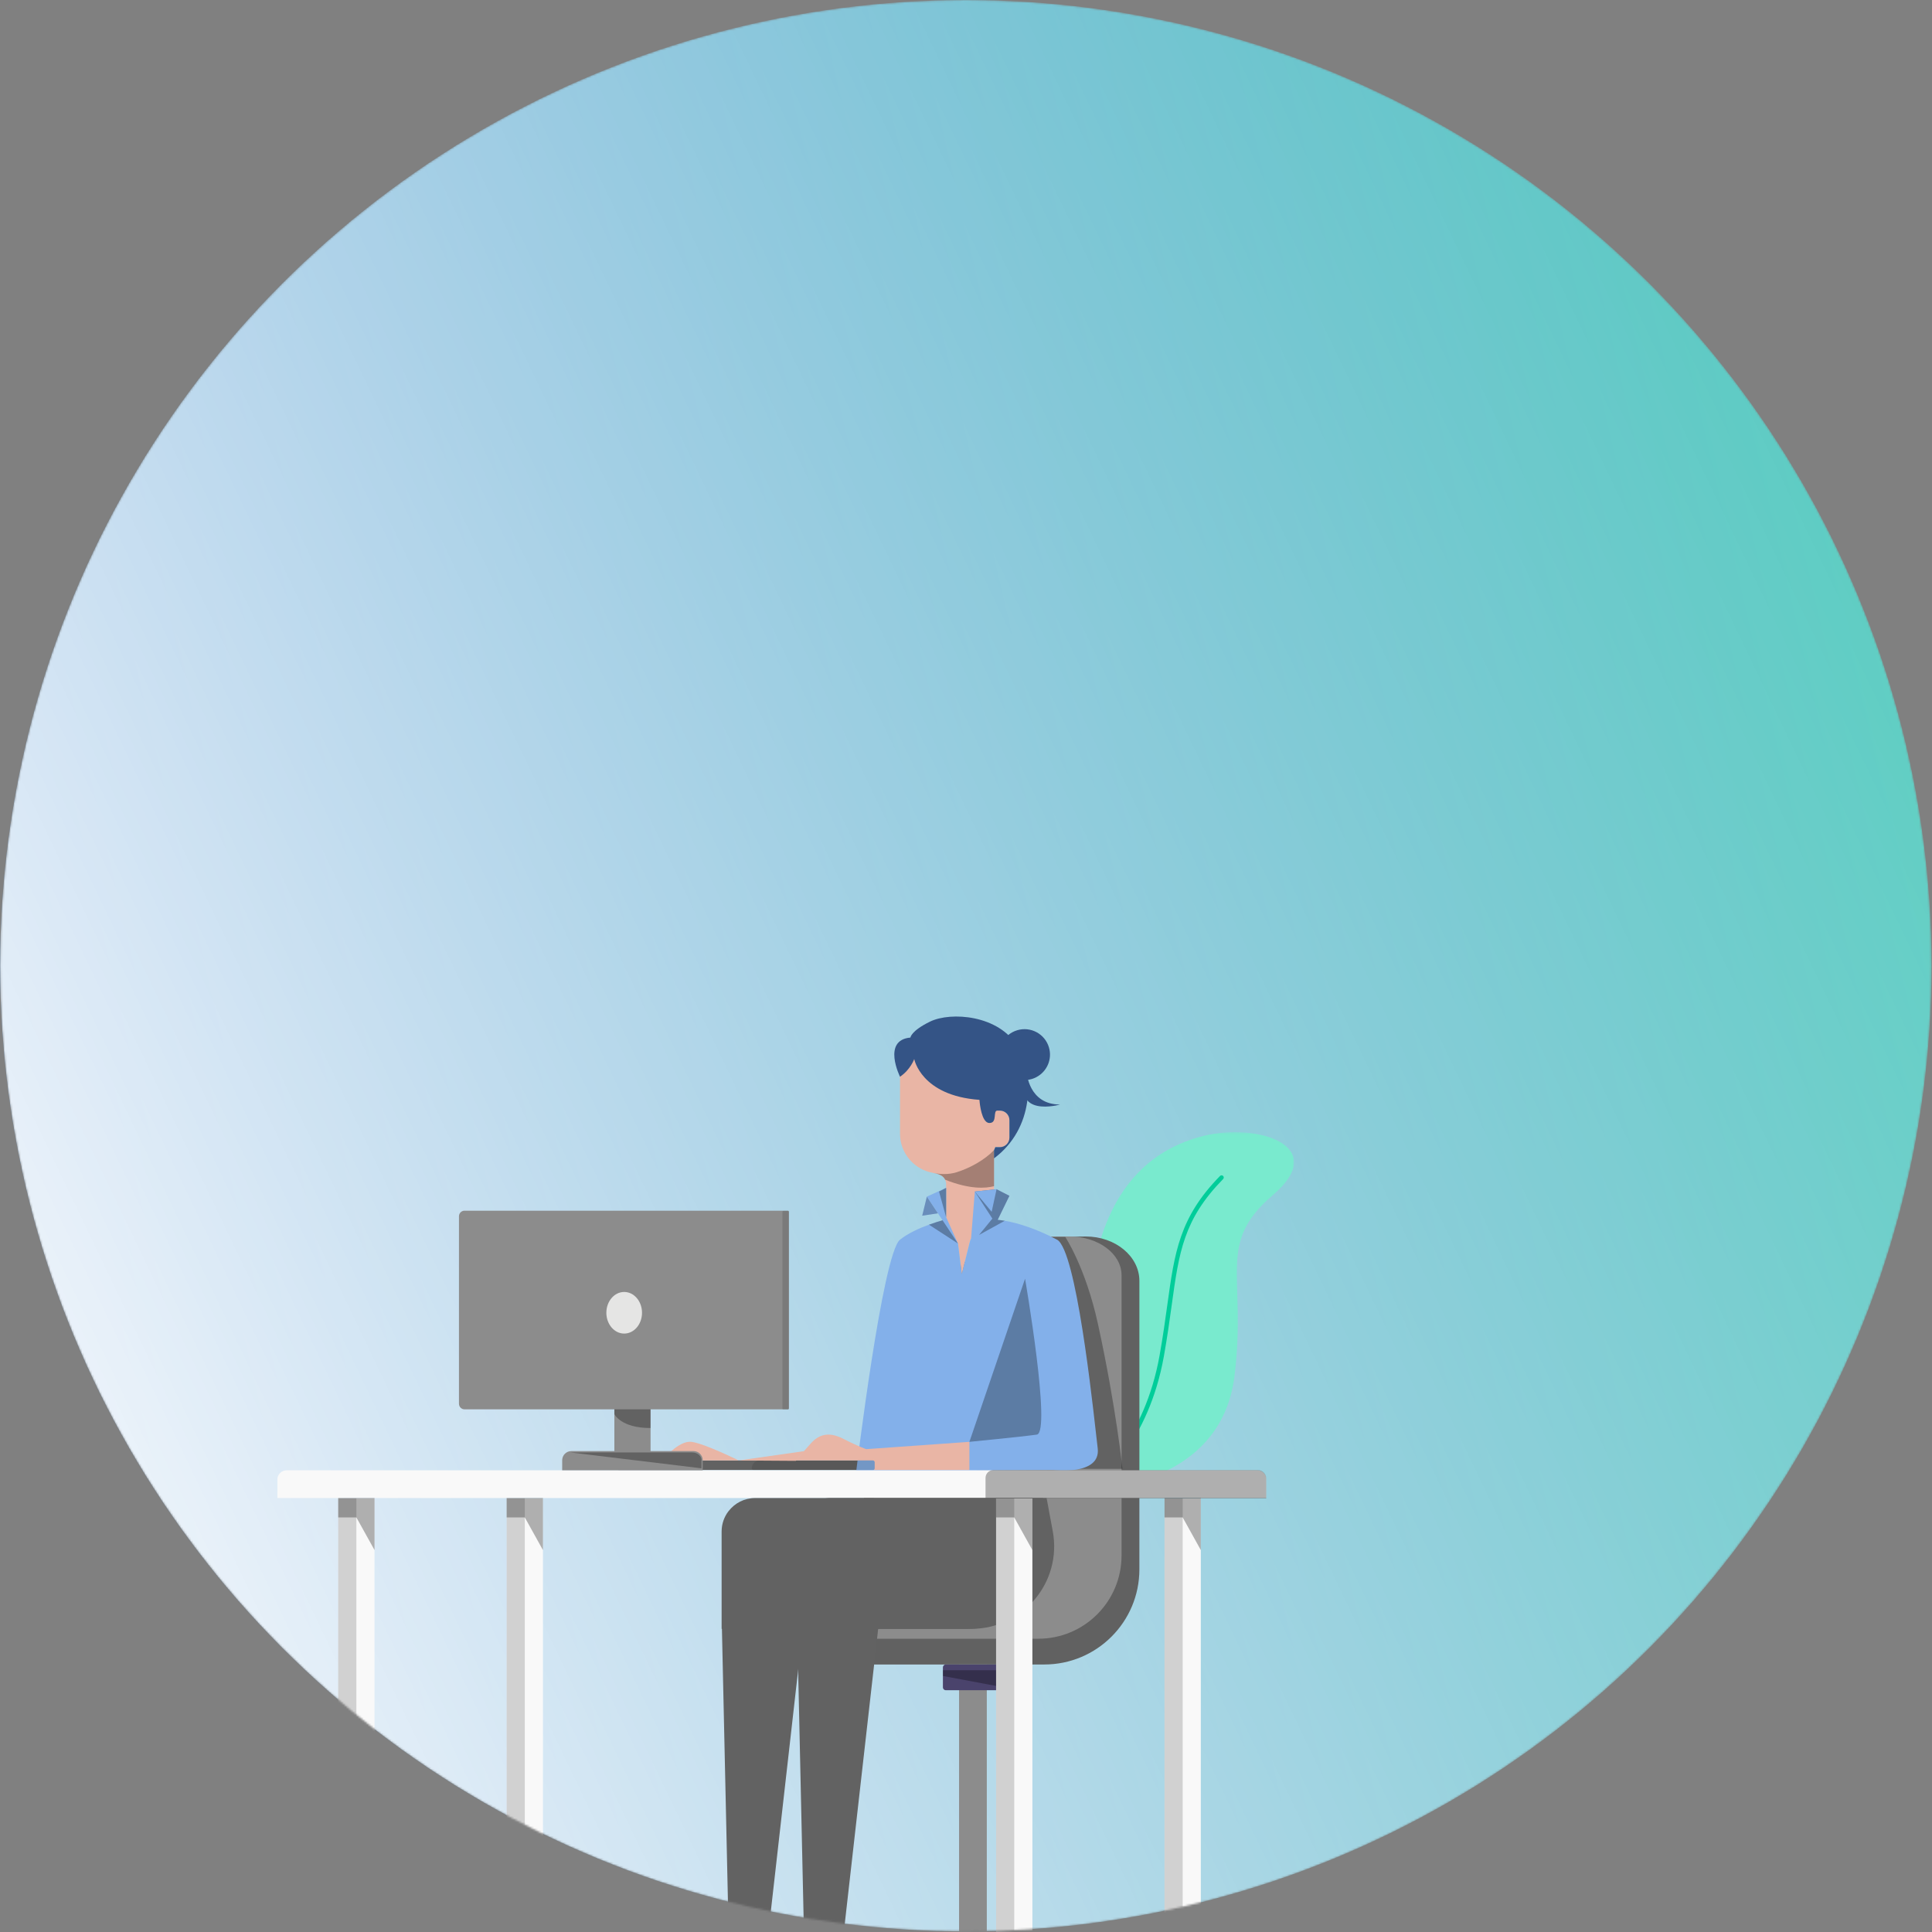 <svg width="975" height="975" viewBox="0 0 975 975" fill="none" xmlns="http://www.w3.org/2000/svg">
<rect x="0" y="0" width="975" height="975" fill="#808080" stroke="none"/>
<mask id="mask0" mask-type="alpha" maskUnits="userSpaceOnUse" x="0" y="0" width="975" height="975">
<circle cx="487.419" cy="487.342" r="487.342" fill="url(#paint0_linear)"/>
</mask>
<g mask="url(#mask0)">
<circle cx="487.419" cy="487.342" r="487.342" fill="url(#paint1_linear)"/>
<circle cx="487.419" cy="487.342" r="487.342" fill="url(#paint2_linear)"/>
<path fill-rule="evenodd" clip-rule="evenodd" d="M518.171 541.317C518.171 541.317 519.086 557.415 534.967 557.415C534.967 557.415 510.075 564.576 518.171 541.317" fill="#345486"/>
<mask id="mask1" mask-type="alpha" maskUnits="userSpaceOnUse" x="547" y="571" width="107" height="179">
<path fill-rule="evenodd" clip-rule="evenodd" d="M653 571.351H547.262V749.731H653V571.351Z" fill="white"/>
</mask>
<g mask="url(#mask1)">
<path fill-rule="evenodd" clip-rule="evenodd" d="M562.97 749.731C562.97 749.731 616.729 745.536 623.01 694.369C629.291 643.201 613.553 627.69 642.41 603.053C671.266 578.417 634.924 566.509 607.642 573.185C580.361 579.86 558.823 599.905 551.557 641.853C544.29 683.802 562.358 713.876 547.262 745.664L562.97 749.731Z" fill="#79EACE"/>
</g>
<path fill-rule="evenodd" clip-rule="evenodd" d="M554.452 747.062C554.684 747.062 554.919 746.989 555.119 746.838C555.363 746.653 579.592 727.851 587.351 684.505C589.066 674.921 590.246 666.38 591.286 658.843C595.024 631.76 597.281 615.412 617.266 595.011C617.693 594.575 617.687 593.875 617.251 593.447C616.813 593.022 616.114 593.029 615.689 593.464C595.192 614.388 592.767 631.952 589.097 658.541C588.06 666.057 586.884 674.575 585.176 684.117C577.567 726.621 554.021 744.897 553.783 745.077C553.298 745.446 553.202 746.139 553.571 746.625C553.788 746.911 554.118 747.062 554.452 747.062" fill="#00CD9A"/>
<path fill-rule="evenodd" clip-rule="evenodd" d="M504.736 535.937C505.62 538.843 507.431 541.218 509.762 542.809C512.856 544.941 516.866 545.693 520.743 544.522C521.561 544.278 522.323 543.958 523.053 543.572V543.56C528.378 540.765 531.139 534.49 529.339 528.513C527.284 521.719 520.114 517.874 513.32 519.93C511.618 520.438 510.104 521.267 508.823 522.338C507.1 523.774 505.785 525.63 505.012 527.696C504.051 530.248 503.885 533.12 504.736 535.937" fill="#345486"/>
<path fill-rule="evenodd" clip-rule="evenodd" d="M436 840H527C553.51 840 575 818.51 575 792V646.396C575 634.026 562.894 624 547.96 624V624C486.127 624 436 674.126 436 735.96V840Z" fill="#616161"/>
<path fill-rule="evenodd" clip-rule="evenodd" d="M441 827H524C547.196 827 566 808.196 566 785V643.55C566 632.753 554.279 624 539.82 624H534.001C482.638 624 441 665.638 441 717V827Z" fill="#8C8C8C"/>
<path fill-rule="evenodd" clip-rule="evenodd" d="M498 1005H484V840H498V1005Z" fill="#8C8C8C"/>
<path fill-rule="evenodd" clip-rule="evenodd" d="M477.279 852.974H505.097C505.887 852.974 506.527 852.333 506.527 851.543V841.431C506.527 840.641 505.887 840 505.097 840H477.279C476.489 840 475.848 840.641 475.848 841.431V851.543C475.848 852.333 476.489 852.974 477.279 852.974" fill="#4A436C"/>
<path opacity="0.3" fill-rule="evenodd" clip-rule="evenodd" d="M475.859 842.882V845.794L506.171 851.472C506.409 851.069 506.537 850.593 506.537 850.098V842.9L475.859 842.882Z" fill="black"/>
<path fill-rule="evenodd" clip-rule="evenodd" d="M454.201 540.8V572.146C454.201 574.558 454.643 576.903 455.424 579.061C456.223 581.202 457.378 583.19 458.822 584.94C458.822 584.94 459.06 585.228 459.485 585.687C462.407 588.864 466.332 591.106 470.783 591.888C470.868 591.905 470.936 591.922 471.004 591.939C473.161 592.33 474.64 592.907 475.608 593.672H475.625C476.865 594.658 477.324 595.898 477.477 597.342V615.317C477.477 615.317 477.426 615.334 477.307 615.368C477.052 615.47 476.508 615.656 475.727 615.912L481.979 625.358C482.149 625.392 483.458 627.567 483.458 627.567L485.377 642.976L489.217 627.567C489.217 627.567 489.777 625.222 490.049 625.154C490.984 625.001 491.901 624.814 492.801 624.56L503.012 616.014C502.129 615.674 501.653 615.504 501.653 615.504V580.437C501.823 580.115 501.959 579.775 502.095 579.418C502.163 579.265 502.231 579.078 502.299 578.908C502.316 578.908 502.35 578.925 502.384 578.925H504.592C507.26 578.925 509.417 576.75 509.417 574.083V565.316C509.417 562.632 507.26 560.474 504.592 560.474H503.488V540.8C503.488 529.706 494.501 520.718 483.406 520.718H474.283C463.189 520.718 454.201 529.706 454.201 540.8" fill="#E9B5A5"/>
<path fill-rule="evenodd" clip-rule="evenodd" d="M441.408 741.88H312.073V737.026H441.408V741.88Z" fill="#626262"/>
<path opacity="0.3" fill-rule="evenodd" clip-rule="evenodd" d="M537.591 624.229C537.591 624.229 547.813 639.519 554.049 667.966C563.272 710.04 566.456 741.27 566.456 741.27H541.738L529.17 624.229H537.591Z" fill="black"/>
<path fill-rule="evenodd" clip-rule="evenodd" d="M372.81 737.032C372.81 737.032 356.003 728.711 349.211 727.666C342.419 726.62 334.32 737.032 334.32 737.032H372.81Z" fill="#E9B5A5"/>
<path fill-rule="evenodd" clip-rule="evenodd" d="M432.086 742.601L531.349 741.876C531.349 741.876 555.665 744.914 553.964 730.894C552.372 717.759 544.705 641.453 535.326 627.533V627.522C534.697 626.594 534.078 625.942 533.437 625.611C528.024 622.761 523.163 620.705 518.976 619.248C514.015 617.502 509.994 616.574 507.089 616.065C505.586 615.823 504.382 615.679 503.498 615.602L509.42 603.471L502.923 600.146L491.953 601.328L490.053 625.158C489.777 625.224 489.213 627.566 489.213 627.566L485.38 642.978L483.458 627.566L482.485 625.423L477.481 614.298V599.45L467.737 603.902L475.658 615.811C474.089 616.265 471.626 617.015 468.809 618.043C464.047 619.778 458.291 622.341 454.204 625.611C445.366 632.703 432.086 742.601 432.086 742.601" fill="#83B0EA"/>
<path fill-rule="evenodd" clip-rule="evenodd" d="M467.742 603.9L465.406 613.506L473.325 612.31L467.742 603.9Z" fill="#83B0EA"/>
<path opacity="0.3" fill-rule="evenodd" clip-rule="evenodd" d="M491.952 601.326L502.925 600.148L505.928 601.685L509.419 603.471L503.498 615.602C504.382 615.679 505.586 615.822 507.088 616.065L494.086 623.224L500.812 614.985L491.952 601.326Z" fill="black"/>
<path fill-rule="evenodd" clip-rule="evenodd" d="M454.204 543.383C459.55 539.76 461.373 534.446 461.373 534.446C461.373 534.446 464.765 552.928 494.284 555.049C494.284 555.049 494.825 563.678 497.709 566.097C498.184 566.495 498.714 566.727 499.322 566.727C503.619 566.727 500.802 560.198 503.487 560.474H504.591C507.265 560.474 509.42 562.628 509.42 565.313V574.085C509.42 576.747 507.265 578.923 504.591 578.923H502.382C502.349 578.923 502.316 578.912 502.294 578.912C502.227 579.077 502.161 579.266 502.095 579.42C501.962 579.774 501.819 580.117 501.653 580.437V584.569C521.903 569.5 521.969 542.621 513.618 528.292C504.183 512.152 479.834 510.461 469.372 515.554C459.705 520.26 459.451 523.619 459.451 523.619C445.012 524.9 454.204 543.383 454.204 543.383" fill="#345486"/>
<path fill-rule="evenodd" clip-rule="evenodd" d="M401.584 737.032H415.074H440.507C441 737.032 441.408 737.439 441.408 737.932V740.973C441.408 741.398 441.102 741.755 440.711 741.857L489.217 741.879V727.636L437.16 731.323C437.16 731.323 432.981 729.913 425.556 726.09C418.115 722.267 413.12 723.967 408.991 728.638C404.846 733.311 401.584 737.032 401.584 737.032" fill="#E9B5A5"/>
<path fill-rule="evenodd" clip-rule="evenodd" d="M502.925 600.148L500.447 611.546L491.952 601.326L502.925 600.148Z" fill="#83B0EA"/>
<path opacity="0.2" fill-rule="evenodd" clip-rule="evenodd" d="M379.395 740.974C379.395 741.467 379.803 741.874 380.296 741.874H437.16L440.694 741.857H440.711C441.102 741.756 441.408 741.399 441.408 740.974V737.933C441.408 737.44 441 737.032 440.507 737.032H383.337C381.162 737.032 379.395 738.799 379.395 740.974" fill="#333333"/>
<path opacity="0.3" fill-rule="evenodd" clip-rule="evenodd" d="M471.368 592.016C473.434 592.403 474.685 592.898 475.613 593.637H475.624C476.254 594.146 476.685 594.709 476.972 595.339C489.378 600.299 497.366 599.747 501.652 598.609V580.402C497.034 585.286 489.522 589.506 482.617 591.627C478.463 592.898 474.241 592.557 471.368 592.016" fill="black"/>
<path opacity="0.3" fill-rule="evenodd" clip-rule="evenodd" d="M489.217 727.636C489.217 727.636 515.772 725.041 523.229 723.984C530.686 722.928 517.305 645.319 517.305 645.319L489.217 727.636Z" fill="black"/>
<path opacity="0.3" fill-rule="evenodd" clip-rule="evenodd" d="M468.809 618.043L483.458 627.566L475.658 615.812C474.089 616.265 471.626 617.016 468.809 618.043" fill="black"/>
<path opacity="0.2" fill-rule="evenodd" clip-rule="evenodd" d="M467.742 603.9L465.406 613.506L473.325 612.31L467.742 603.9Z" fill="black"/>
<path opacity="0.3" fill-rule="evenodd" clip-rule="evenodd" d="M477.481 614.298L473.883 601.328L477.481 599.45V614.298Z" fill="black"/>
<path fill-rule="evenodd" clip-rule="evenodd" d="M140 756H639V746.302C639 743.926 637.025 742 634.587 742H144.682C142.097 742 140 744.043 140 746.564V756Z" fill="#F9F9F9"/>
<path fill-rule="evenodd" clip-rule="evenodd" d="M606 1012.69H587.685V756.153H606V1012.69Z" fill="#F9F9F9"/>
<path opacity="0.2" fill-rule="evenodd" clip-rule="evenodd" d="M596.843 1012.69H587.685V756.153H596.843V1012.69Z" fill="#333333"/>
<path opacity="0.3" fill-rule="evenodd" clip-rule="evenodd" d="M596.843 756H606V782.253L596.843 765.768H587.685V756H596.843Z" fill="black"/>
<path fill-rule="evenodd" clip-rule="evenodd" d="M274 1012.69H255.685V756.153H274V1012.69Z" fill="#F9F9F9"/>
<path opacity="0.2" fill-rule="evenodd" clip-rule="evenodd" d="M264.843 1012.69H255.685V756.153H264.843V1012.69Z" fill="#333333"/>
<path opacity="0.3" fill-rule="evenodd" clip-rule="evenodd" d="M264.843 756H274V782.253L264.843 765.768H255.685V756H264.843Z" fill="black"/>
<path opacity="0.3" fill-rule="evenodd" clip-rule="evenodd" d="M497.365 756.242H639.021V746.206C639.021 743.817 637.084 741.88 634.695 741.88H501.319C499.135 741.88 497.365 743.65 497.365 745.834V756.242Z" fill="black"/>
<path fill-rule="evenodd" clip-rule="evenodd" d="M372.809 737.032L405.906 732.312L401.584 737.219L372.809 737.032Z" fill="#E9B5A5"/>
<path fill-rule="evenodd" clip-rule="evenodd" d="M328.308 736.469H310.044V704.857H328.308V736.469Z" fill="#8C8C8C"/>
<path fill-rule="evenodd" clip-rule="evenodd" d="M283.713 736.929V742H354.638V736.929C354.638 734.377 352.561 732.3 350.009 732.3H288.342C285.79 732.3 283.713 734.377 283.713 736.929Z" fill="#8C8C8C"/>
<path fill-rule="evenodd" clip-rule="evenodd" d="M234.428 711.229H397.598C397.887 711.229 398.121 710.995 398.121 710.706V611.512C398.121 611.223 397.887 610.989 397.598 610.989H234.428C232.878 610.989 231.621 612.245 231.621 613.796V708.422C231.621 709.972 232.878 711.229 234.428 711.229" fill="#8C8C8C"/>
<path fill-rule="evenodd" clip-rule="evenodd" d="M306 662.5C306 668.299 310.03 673 315.001 673C319.971 673 324 668.299 324 662.5C324 656.701 319.971 652 315.001 652C310.03 652 306 656.701 306 662.5" fill="#E5E5E4"/>
<path opacity="0.3" fill-rule="evenodd" clip-rule="evenodd" d="M310.044 713.626C310.044 713.626 313.276 720.704 328.308 720.664V711.229H310.044V713.626Z" fill="black"/>
<path fill-rule="evenodd" clip-rule="evenodd" d="M364.172 772.893V822.008H364.327L368.23 999L385.101 998.988L405.153 822.008H488.351C514.479 822.008 534.224 798.372 529.46 772.765L526.32 756H381.111C375.654 756 370.814 758.563 367.725 762.563H367.699C365.486 765.407 364.172 768.996 364.172 772.893" fill="#626262"/>
<path fill-rule="evenodd" clip-rule="evenodd" d="M402.173 772.893V822.008H402.327L406.24 999L423.126 998.988L443.179 822.008H490.179C516.333 822.008 536.051 798.372 531.288 772.765L528.172 756H419.136C413.525 756 408.53 758.717 405.468 762.922C403.382 765.715 402.173 769.15 402.173 772.893Z" fill="#626262"/>
<path opacity="0.3" fill-rule="evenodd" clip-rule="evenodd" d="M288 733L354 741V736.818C354 734.713 351.933 733 349.392 733H288Z" fill="black"/>
<path opacity="0.2" fill-rule="evenodd" clip-rule="evenodd" d="M395.342 711.319H397.643C397.907 711.319 398.121 711.105 398.121 710.841V611.557C398.121 611.293 397.907 611.079 397.643 611.079H395.342C395.078 611.079 394.864 611.293 394.864 611.557V710.841C394.864 711.105 395.078 711.319 395.342 711.319" fill="#333333"/>
<path fill-rule="evenodd" clip-rule="evenodd" d="M521 1012.69H502.685V756.153H521V1012.69Z" fill="#F9F9F9"/>
<path opacity="0.2" fill-rule="evenodd" clip-rule="evenodd" d="M511.843 1012.69H502.685V756.153H511.843V1012.69Z" fill="#333333"/>
<path opacity="0.3" fill-rule="evenodd" clip-rule="evenodd" d="M511.843 756H521V782.253L511.843 765.768H502.685V756H511.843Z" fill="black"/>
<path fill-rule="evenodd" clip-rule="evenodd" d="M189 1012.69H170.685V756.153H189V1012.69Z" fill="#F9F9F9"/>
<path opacity="0.2" fill-rule="evenodd" clip-rule="evenodd" d="M179.843 1012.69H170.685V756.153H179.843V1012.69Z" fill="#333333"/>
<path opacity="0.3" fill-rule="evenodd" clip-rule="evenodd" d="M179.843 756H189V782.253L179.843 765.768H170.685V756H179.843Z" fill="black"/>
</g>
<defs>
<linearGradient id="paint0_linear" x1="149.602" y1="1754.43" x2="1464.15" y2="1450.81" gradientUnits="userSpaceOnUse">
<stop stop-color="#1A69CA"/>
<stop offset="1" stop-color="#55DCB8"/>
</linearGradient>
<linearGradient id="paint1_linear" x1="149.602" y1="1754.43" x2="1464.15" y2="1450.81" gradientUnits="userSpaceOnUse">
<stop stop-color="#1A69CA"/>
<stop offset="1" stop-color="#55DCB8"/>
</linearGradient>
<linearGradient id="paint2_linear" x1="-41.5" y1="786" x2="1078.5" y2="249.5" gradientUnits="userSpaceOnUse">
<stop stop-color="white"/>
<stop offset="1" stop-color="white" stop-opacity="0"/>
</linearGradient>
</defs>
</svg>
